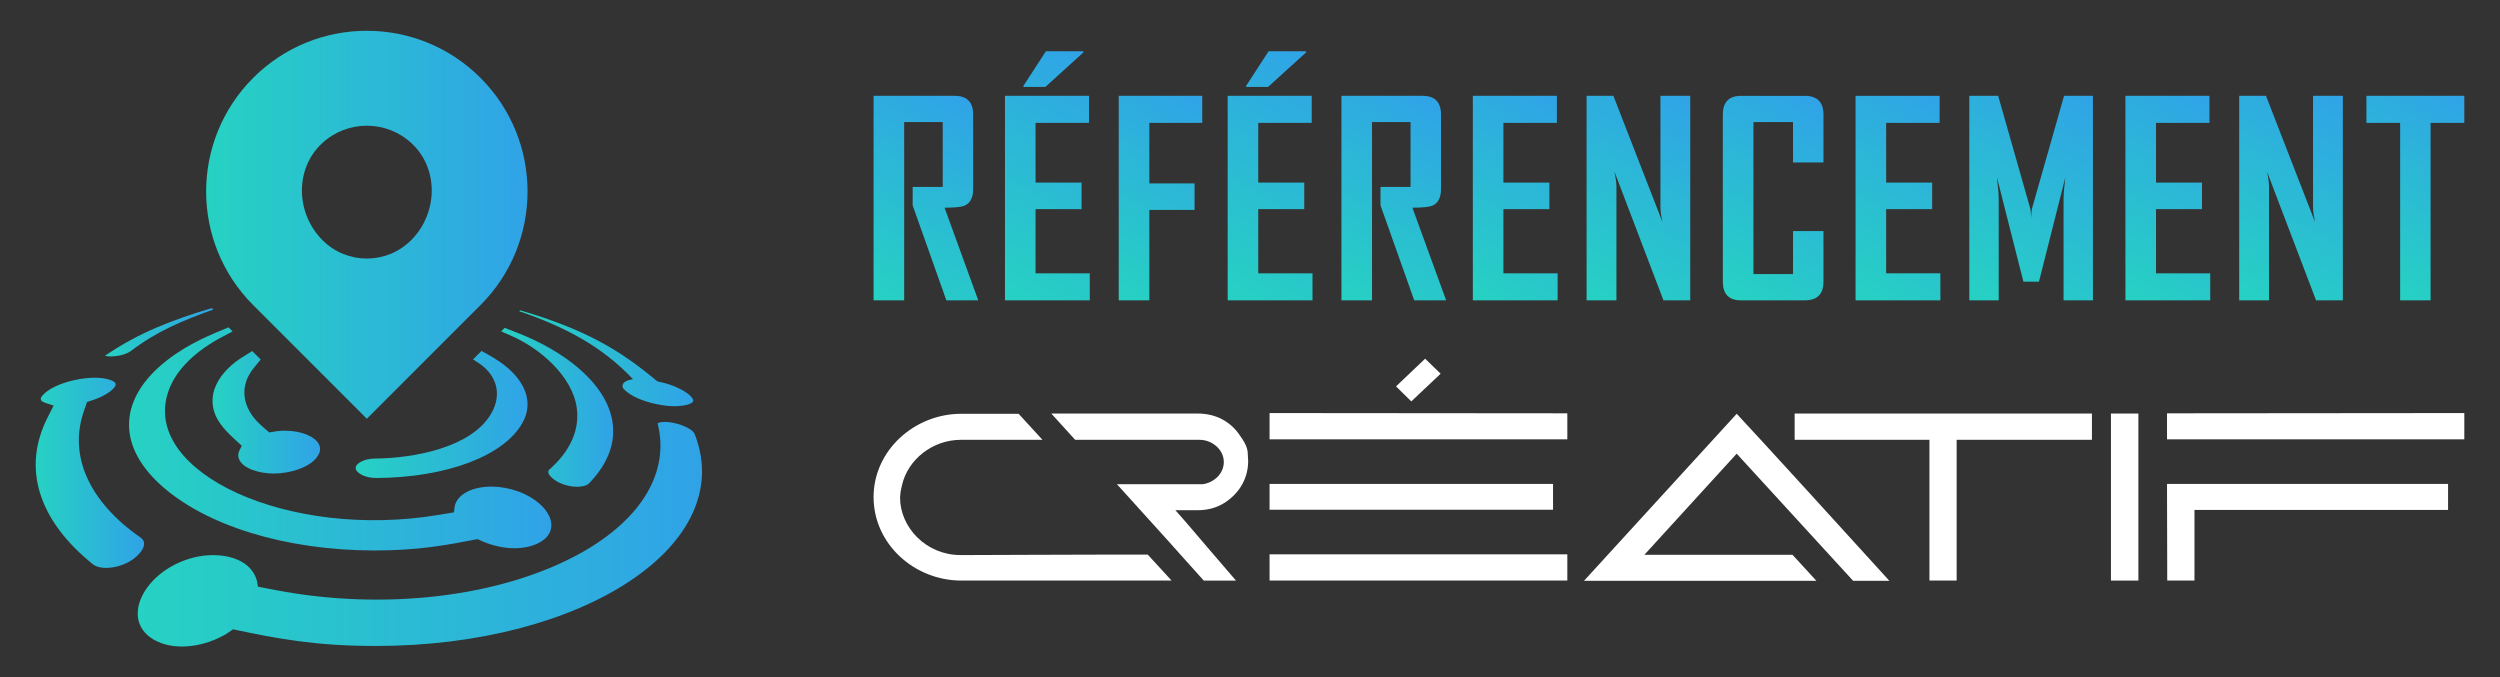 <?xml version="1.0" encoding="utf-8"?>
<!-- Generator: Adobe Illustrator 16.0.0, SVG Export Plug-In . SVG Version: 6.00 Build 0)  -->
<!DOCTYPE svg PUBLIC "-//W3C//DTD SVG 1.1//EN" "http://www.w3.org/Graphics/SVG/1.1/DTD/svg11.dtd">
<svg version="1.1" id="Calque_1" xmlns="http://www.w3.org/2000/svg" xmlns:xlink="http://www.w3.org/1999/xlink" x="0px" y="0px"
	 width="203px" height="55px" viewBox="0 0 203 55" enable-background="new 0 0 203 55" xml:space="preserve">
<rect x="0" y="0" width="203" height="55" fill="#333333" stroke="none"/>
<g>
	<g>
		<linearGradient id="SVGID_1_" gradientUnits="userSpaceOnUse" x1="16.737" y1="18.252" x2="42.836" y2="18.252">
			<stop  offset="0" style="stop-color:#26D2C2"/>
			<stop  offset="1" style="stop-color:#30A3E7"/>
		</linearGradient>
		<path fill="url(#SVGID_1_)" d="M29.787,34.003l9.228-9.228c5.096-5.096,5.096-13.357,0-18.453c-5.096-5.097-13.359-5.097-18.455,0
			c-5.096,5.096-5.096,13.357,0,18.453L29.787,34.003z M26.148,11.639c2.047-1.908,5.229-1.908,7.277,0
			c2.242,2.09,2.124,5.701-0.043,7.867c-1.986,1.986-5.206,1.986-7.191,0C24.024,17.34,23.906,13.729,26.148,11.639z"/>
		<g>
			<linearGradient id="SVGID_2_" gradientUnits="userSpaceOnUse" x1="28.877" y1="33.656" x2="42.836" y2="33.656">
				<stop  offset="0" style="stop-color:#26D2C2"/>
				<stop  offset="1" style="stop-color:#30A3E7"/>
			</linearGradient>
			<path fill="url(#SVGID_2_)" d="M30.56,38.814c5.709-0.036,10.359-1.797,11.858-4.467c0.947-1.685,0.19-3.341-1.321-4.582
				c-0.648-0.532-1.323-0.896-2-1.267l-0.689,0.687c0.004-0.004,0.362,0.234,0.397,0.256c1.485,0.935,2.015,2.53,1.08,4.143
				c-1.598,2.754-6.26,3.631-9.49,3.651c-0.857,0.019-1.512,0.406-1.516,0.756C28.879,38.377,29.57,38.809,30.56,38.814z"/>
			<linearGradient id="SVGID_3_" gradientUnits="userSpaceOnUse" x1="2.898" y1="38.392" x2="11.703" y2="38.392">
				<stop  offset="0" style="stop-color:#26D2C2"/>
				<stop  offset="1" style="stop-color:#30A3E7"/>
			</linearGradient>
			<path fill="url(#SVGID_3_)" d="M11.421,43.654c-4.179-2.896-5.861-6.632-4.617-10.247L7.07,32.64
				c0.637-0.196,1.446-0.473,1.998-0.96c0.489-0.433,0.417-0.635-0.109-0.825c-1.485-0.539-4.603,0.177-5.506,1.255
				c-0.075,0.089-0.164,0.187-0.14,0.313c0.042,0.223,0.359,0.291,1.041,0.509l-0.505,0.999c-2.059,4.092-0.745,8.314,3.7,11.892
				c0.731,0.586,2.819,0.291,3.834-0.952C11.724,44.448,11.872,43.967,11.421,43.654z"/>
			<linearGradient id="SVGID_4_" gradientUnits="userSpaceOnUse" x1="11.184" y1="43.38" x2="57.005" y2="43.38">
				<stop  offset="0" style="stop-color:#26D2C2"/>
				<stop  offset="1" style="stop-color:#30A3E7"/>
			</linearGradient>
			<path fill="url(#SVGID_4_)" d="M56.404,35.24c-0.247-0.61-2.248-1.231-3.008-0.876c0.999,3.916-1.247,7.755-6.229,10.539
				c-6.386,3.557-15.87,4.714-24.754,3.018l-1.465-0.281l-0.078-0.445c-0.509-1.978-3.067-2.423-5.085-1.938
				c-4.147,1.011-6.27,5.294-3.016,6.829c1.681,0.787,3.923,0.369,5.55-0.578c0.129-0.077,0.159-0.103,0.606-0.409
				c3.665,0.781,6.752,1.351,11.547,1.354C47.388,52.467,59.944,44.187,56.404,35.24z"/>
			<linearGradient id="SVGID_5_" gradientUnits="userSpaceOnUse" x1="40.692" y1="33.074" x2="49.792" y2="33.074">
				<stop  offset="0" style="stop-color:#26D2C2"/>
				<stop  offset="1" style="stop-color:#30A3E7"/>
			</linearGradient>
			<path fill="url(#SVGID_5_)" d="M46.832,33.112c0.25,1.776-0.515,3.507-2.215,5.006c-0.356,0.313,0.337,0.849,0.764,1.061
				c0.45,0.221,0.983,0.346,1.466,0.348c0.576-0.009,0.858-0.148,0.986-0.279c3.481-3.615,2.023-7.452-2-10.227
				c-1.662-1.146-3.155-1.76-4.857-2.399l-0.282,0.286c0.283,0.124,0.566,0.249,0.85,0.373
				C43.83,28.286,46.468,30.523,46.832,33.112z"/>
			<linearGradient id="SVGID_6_" gradientUnits="userSpaceOnUse" x1="8.518" y1="26.977" x2="17.302" y2="26.977">
				<stop  offset="0" style="stop-color:#26D2C2"/>
				<stop  offset="1" style="stop-color:#30A3E7"/>
			</linearGradient>
			<path fill="url(#SVGID_6_)" d="M10.606,28.515c2.126-1.613,4.216-2.492,6.695-3.371l-0.085-0.133
				c-3.127,0.939-5.887,1.955-8.698,3.883C9.197,29.043,10.198,28.824,10.606,28.515z"/>
			<linearGradient id="SVGID_7_" gradientUnits="userSpaceOnUse" x1="10.477" y1="35.64" x2="44.77" y2="35.64">
				<stop  offset="0" style="stop-color:#26D2C2"/>
				<stop  offset="1" style="stop-color:#30A3E7"/>
			</linearGradient>
			<path fill="url(#SVGID_7_)" d="M13.04,39.373c3.655,3.309,10.112,5.301,17.276,5.326c3.616,0.008,5.931-0.434,8.47-0.922
				c1.812,0.894,3.545,0.893,4.675,0.438c2.171-0.872,1.481-2.996-0.884-4.105c-1.357-0.631-2.958-0.774-4.182-0.373
				c-0.876,0.293-1.421,0.838-1.491,1.494l-0.039,0.37l-1.262,0.211c-12.185,2.027-24.011-3.426-21.978-9.895
				c0.523-1.662,1.937-3.171,4.104-4.393l1.16-0.613l-0.331-0.331c-1.267,0.534-3.198,1.255-5.063,2.726
				C9.79,32.228,9.333,36.001,13.04,39.373z"/>
			<linearGradient id="SVGID_8_" gradientUnits="userSpaceOnUse" x1="17.258" y1="33.478" x2="25.993" y2="33.478">
				<stop  offset="0" style="stop-color:#26D2C2"/>
				<stop  offset="1" style="stop-color:#30A3E7"/>
			</linearGradient>
			<path fill="url(#SVGID_8_)" d="M17.269,32.303c-0.146,1.746,1.211,2.832,2.366,3.895c-0.18,0.348-0.359,0.61-0.261,0.979
				c0.25,0.908,1.793,1.271,2.814,1.275c1.276,0.01,3.185-0.492,3.706-1.591c0.131-0.278,0.132-0.537,0-0.791
				c-0.337-0.646-1.44-1.089-2.741-1.098c-0.449-0.01-0.872,0.066-1.287,0.14c-0.586-0.505-1.094-0.895-1.513-1.565
				c-0.713-1.144-0.723-2.481,0.275-3.694c0.173-0.212,0.345-0.423,0.541-0.661l-0.688-0.688c-0.808,0.502-1.201,0.723-1.683,1.151
				C18.011,30.352,17.355,31.263,17.269,32.303z"/>
			<linearGradient id="SVGID_9_" gradientUnits="userSpaceOnUse" x1="42.166" y1="29.09" x2="56.298" y2="29.09">
				<stop  offset="0" style="stop-color:#26D2C2"/>
				<stop  offset="1" style="stop-color:#30A3E7"/>
			</linearGradient>
			<path fill="url(#SVGID_9_)" d="M54.783,31.379c-0.5-0.207-0.946-0.313-1.413-0.419c-2.916-2.423-5.625-4.15-11.14-5.765
				l-0.063,0.077c3.527,1.202,6.675,2.791,9.232,5.52c-1.063,0.16-0.848,0.652-0.798,0.743c0.845,0.986,3.173,1.523,4.435,1.44
				c0.859-0.04,1.261-0.281,1.262-0.432C56.298,32.33,55.894,31.839,54.783,31.379z"/>
		</g>
	</g>
	<g>
		<g>
			<linearGradient id="SVGID_10_" gradientUnits="userSpaceOnUse" x1="70.526" y1="24.152" x2="79.5" y2="8.609">
				<stop  offset="0" style="stop-color:#26D2C2"/>
				<stop  offset="1" style="stop-color:#30A3E7"/>
			</linearGradient>
			<path fill="url(#SVGID_10_)" d="M79.435,24.388h-2.59l-2.737-7.714v-1.496h2.442V9.914h-3.131v14.474h-2.484V7.781h6.59
				c0.999,0,1.497,0.508,1.497,1.527v6.039c0,0.7-0.238,1.152-0.711,1.358c-0.255,0.106-0.794,0.159-1.613,0.159L79.435,24.388z"/>
			<linearGradient id="SVGID_11_" gradientUnits="userSpaceOnUse" x1="80.592" y1="23.804" x2="90.942" y2="5.877">
				<stop  offset="0" style="stop-color:#26D2C2"/>
				<stop  offset="1" style="stop-color:#30A3E7"/>
			</linearGradient>
			<path fill="url(#SVGID_11_)" d="M88.492,24.388h-6.888V7.781h6.824v2.196h-4.341v4.85h3.736v2.154h-3.736v5.211h4.404V24.388z
				 M87.972,4.256l-3.088,2.803h-1.783V6.975l1.826-2.813h3.045V4.256z"/>
			<linearGradient id="SVGID_12_" gradientUnits="userSpaceOnUse" x1="88.179" y1="22.85" x2="97.065" y2="7.458">
				<stop  offset="0" style="stop-color:#26D2C2"/>
				<stop  offset="1" style="stop-color:#30A3E7"/>
			</linearGradient>
			<path fill="url(#SVGID_12_)" d="M97.624,9.978h-4.298v4.913h3.672v2.154h-3.672v7.343h-2.484V7.781h6.782V9.978z"/>
			<linearGradient id="SVGID_13_" gradientUnits="userSpaceOnUse" x1="98.674" y1="23.803" x2="109.024" y2="5.877">
				<stop  offset="0" style="stop-color:#26D2C2"/>
				<stop  offset="1" style="stop-color:#30A3E7"/>
			</linearGradient>
			<path fill="url(#SVGID_13_)" d="M106.575,24.388h-6.887V7.781h6.824v2.196h-4.342v4.85h3.736v2.154h-3.736v5.211h4.405V24.388z
				 M106.054,4.256l-3.089,2.803h-1.782V6.975l1.825-2.813h3.046V4.256z"/>
			<linearGradient id="SVGID_14_" gradientUnits="userSpaceOnUse" x1="108.519" y1="24.152" x2="117.493" y2="8.61">
				<stop  offset="0" style="stop-color:#26D2C2"/>
				<stop  offset="1" style="stop-color:#30A3E7"/>
			</linearGradient>
			<path fill="url(#SVGID_14_)" d="M117.427,24.388h-2.591l-2.739-7.714v-1.496h2.44V9.914h-3.129v14.474h-2.483V7.781h6.59
				c0.997,0,1.495,0.508,1.495,1.527v6.039c0,0.7-0.235,1.152-0.71,1.358c-0.255,0.106-0.792,0.159-1.613,0.159L117.427,24.388z"/>
			<linearGradient id="SVGID_15_" gradientUnits="userSpaceOnUse" x1="118.582" y1="23.803" x2="127.479" y2="8.392">
				<stop  offset="0" style="stop-color:#26D2C2"/>
				<stop  offset="1" style="stop-color:#30A3E7"/>
			</linearGradient>
			<path fill="url(#SVGID_15_)" d="M126.481,24.388h-6.887V7.781h6.825v2.196h-4.342v4.85h3.735v2.154h-3.735v5.211h4.403V24.388z"
				/>
			<linearGradient id="SVGID_16_" gradientUnits="userSpaceOnUse" x1="128.393" y1="24.135" x2="137.688" y2="8.035">
				<stop  offset="0" style="stop-color:#26D2C2"/>
				<stop  offset="1" style="stop-color:#30A3E7"/>
			</linearGradient>
			<path fill="url(#SVGID_16_)" d="M137.248,24.388h-2.175l-3.98-10.452c0.105,0.51,0.161,0.909,0.161,1.199v9.253h-2.423V7.781
				h2.177l3.981,10.24c-0.108-0.51-0.161-0.909-0.161-1.199V7.781h2.42V24.388z"/>
			<linearGradient id="SVGID_17_" gradientUnits="userSpaceOnUse" x1="139.599" y1="23.672" x2="148.355" y2="8.505">
				<stop  offset="0" style="stop-color:#26D2C2"/>
				<stop  offset="1" style="stop-color:#30A3E7"/>
			</linearGradient>
			<path fill="url(#SVGID_17_)" d="M148.066,22.873c0,1.01-0.507,1.515-1.518,1.515h-5.177c-0.985,0-1.477-0.505-1.477-1.515V9.309
				c0-1.02,0.491-1.527,1.477-1.527h5.177c1.011,0,1.518,0.508,1.518,1.527v3.885h-2.472V9.914h-3.214v12.342h3.214v-3.491h2.472
				V22.873z"/>
			<linearGradient id="SVGID_18_" gradientUnits="userSpaceOnUse" x1="149.659" y1="23.803" x2="158.557" y2="8.392">
				<stop  offset="0" style="stop-color:#26D2C2"/>
				<stop  offset="1" style="stop-color:#30A3E7"/>
			</linearGradient>
			<path fill="url(#SVGID_18_)" d="M157.56,24.388h-6.888V7.781h6.826v2.196h-4.343v4.85h3.736v2.154h-3.736v5.211h4.404V24.388z"/>
			<linearGradient id="SVGID_19_" gradientUnits="userSpaceOnUse" x1="160.078" y1="24.485" x2="169.779" y2="7.683">
				<stop  offset="0" style="stop-color:#26D2C2"/>
				<stop  offset="1" style="stop-color:#30A3E7"/>
			</linearGradient>
			<path fill="url(#SVGID_19_)" d="M169.948,24.388h-2.387v-8.19c0-0.434,0.051-1.033,0.146-1.805l-2.143,8.48h-1.262l-2.154-8.48
				c0.098,0.785,0.148,1.387,0.148,1.805v8.19h-2.388V7.781h2.344l2.612,9.178c0.025,0.102,0.051,0.352,0.064,0.756
				c0-0.178,0.02-0.429,0.062-0.756l2.613-9.178h2.344V24.388z"/>
			<linearGradient id="SVGID_20_" gradientUnits="userSpaceOnUse" x1="171.571" y1="23.803" x2="180.469" y2="8.392">
				<stop  offset="0" style="stop-color:#26D2C2"/>
				<stop  offset="1" style="stop-color:#30A3E7"/>
			</linearGradient>
			<path fill="url(#SVGID_20_)" d="M179.472,24.388h-6.888V7.781h6.826v2.196h-4.341v4.85h3.733v2.154h-3.733v5.211h4.402V24.388z"
				/>
			<linearGradient id="SVGID_21_" gradientUnits="userSpaceOnUse" x1="181.385" y1="24.135" x2="190.68" y2="8.036">
				<stop  offset="0" style="stop-color:#26D2C2"/>
				<stop  offset="1" style="stop-color:#30A3E7"/>
			</linearGradient>
			<path fill="url(#SVGID_21_)" d="M190.239,24.388h-2.174l-3.983-10.452c0.108,0.51,0.161,0.909,0.161,1.199v9.253h-2.42V7.781
				h2.175l3.98,10.24c-0.106-0.51-0.16-0.909-0.16-1.199V7.781h2.421V24.388z"/>
			<linearGradient id="SVGID_22_" gradientUnits="userSpaceOnUse" x1="191.197" y1="22.255" x2="199.691" y2="7.544">
				<stop  offset="0" style="stop-color:#26D2C2"/>
				<stop  offset="1" style="stop-color:#30A3E7"/>
			</linearGradient>
			<path fill="url(#SVGID_22_)" d="M200.102,9.978h-2.737v14.41h-2.473V9.978h-2.739V7.781h7.949V9.978z"/>
		</g>
		<g>
			<path fill="#FFFFFF" d="M78.043,33.6h4.669l1.938,2.113h-6.626c-2.305,0-4.32,1.606-4.785,3.701l-0.058,0.269
				c-0.058,0.214-0.077,0.428-0.096,0.717c0,2.421,2.111,4.67,4.9,4.67h0.854c2.111,0,7.652-0.038,11.682-0.038h2.674l1.938,2.11
				H78.063c-3.835,0-7.128-2.982-7.128-6.78S74.266,33.6,78.043,33.6z M97.244,33.579c1.549,0,2.673,0.699,3.37,1.686
				c0.446,0.603,0.679,1.085,0.698,1.474c0.02,0.408,0.039,0.619,0.039,0.699c0,1.277-0.601,2.519-1.86,3.352
				c-0.64,0.426-1.396,0.64-2.267,0.64h-1.782c0.154,0.153,1.375,1.566,2.557,2.963l2.362,2.75h-2.614
				c-1.008-1.103-1.938-2.17-2.848-3.177l-4.204-4.649h6.975c0.929-0.136,1.703-0.871,1.703-1.802c0-1.027-0.967-1.801-1.955-1.801
				H87.304l-1.937-2.134H97.244z"/>
			<path fill="#FFFFFF" d="M103.089,35.674V33.54l24.178,0.021v2.112H103.089z M103.089,39.295h23.017v2.093h-23.017V39.295z
				 M103.089,45.011h24.178v2.131h-24.178V45.011z M115.721,29.126l1.26,1.219l-2.384,2.248l-1.24-1.22L115.721,29.126z"/>
			<path fill="#FFFFFF" d="M141.02,33.6c1.374,1.452,9.376,10.229,12.398,13.563h-2.943c-0.098-0.099-7.247-7.905-9.051-9.882
				l-0.404-0.445l-7.497,8.214h12.03l1.938,2.113h-18.871L141.02,33.6z"/>
			<path fill="#FFFFFF" d="M145.725,33.579h24.139v2.134H158.88v11.429h-2.209V35.713h-10.946V33.579z"/>
			<path fill="#FFFFFF" d="M171.409,47.142V33.579h2.228v13.563H171.409z"/>
			<path fill="#FFFFFF" d="M200.102,33.54v2.134h-24.14v-2.112L200.102,33.54z M175.962,39.295h22.821v2.113h-20.592v5.733h-2.211
				L175.962,39.295z"/>
		</g>
	</g>
</g>
</svg>
